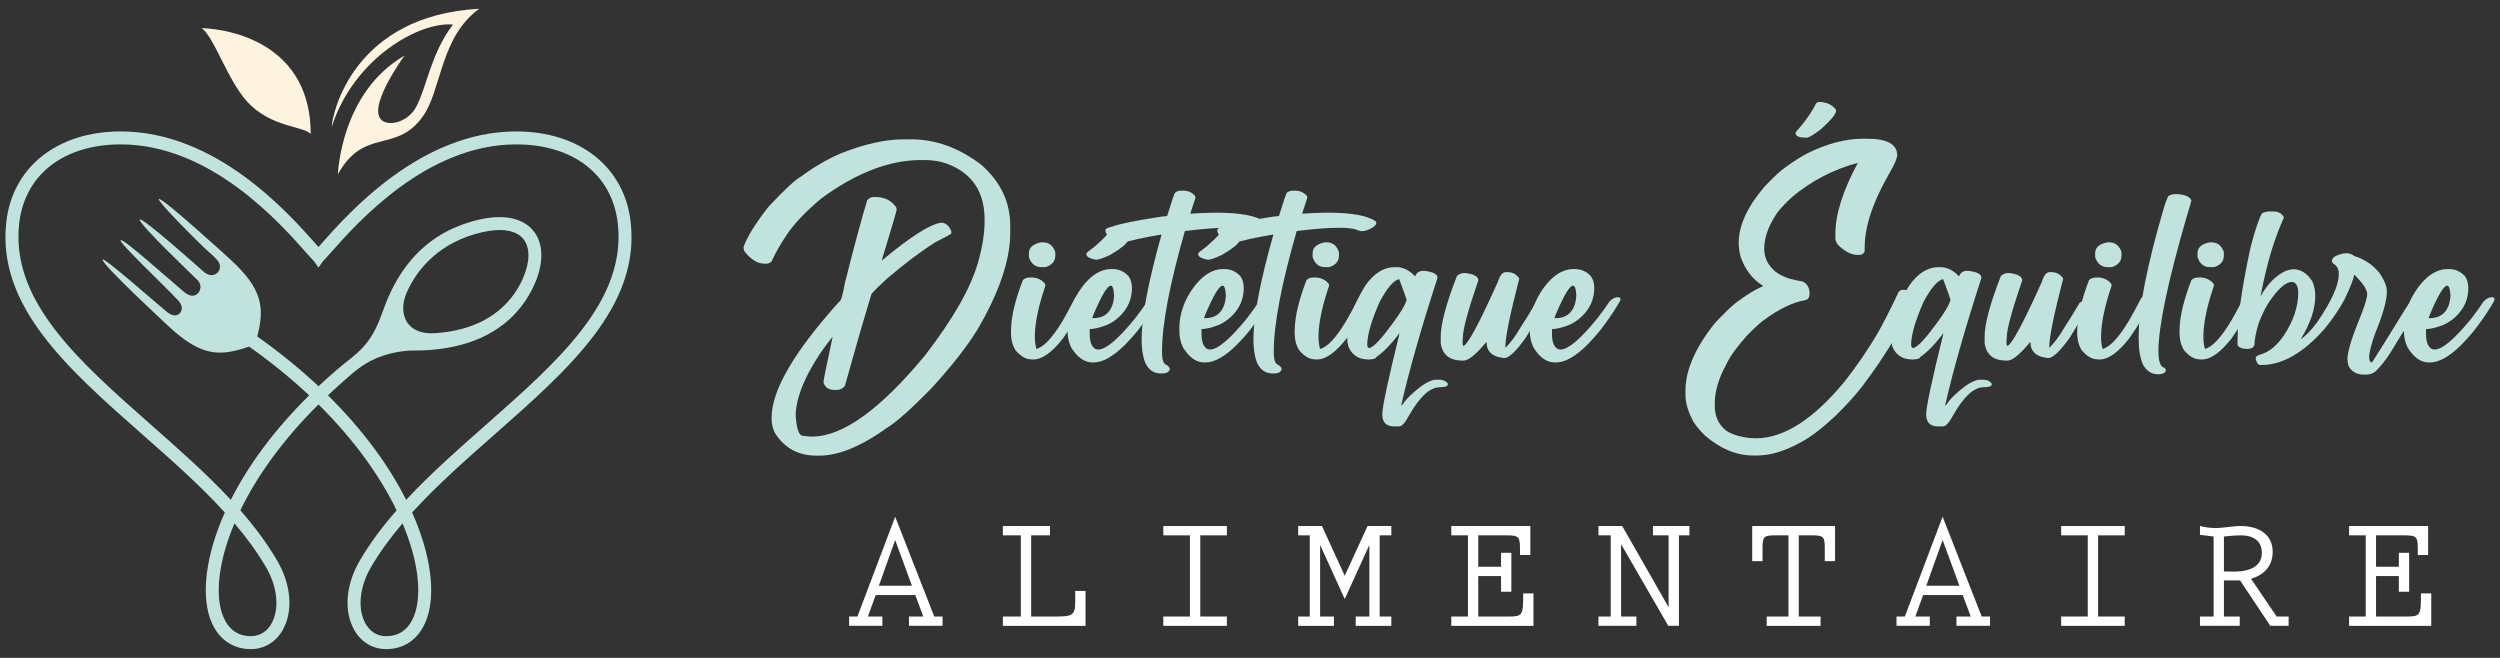 <?xml version="1.0" encoding="utf-8"?>
<!-- Generator: Adobe Illustrator 16.0.0, SVG Export Plug-In . SVG Version: 6.00 Build 0)  -->
<!DOCTYPE svg PUBLIC "-//W3C//DTD SVG 1.1//EN" "http://www.w3.org/Graphics/SVG/1.1/DTD/svg11.dtd">
<svg version="1.1" id="Calque_1" xmlns="http://www.w3.org/2000/svg" xmlns:xlink="http://www.w3.org/1999/xlink" x="0px" y="0px"
	 width="285px" height="75px" viewBox="0 0 285 75" enable-background="new 0 0 285 75" xml:space="preserve">
<rect x="0" y="0" width="285" height="75" fill="#333333" stroke="none"/>
<g>
	<g>
		<path fill="#C1E3DE" d="M71.897,25.319c-0.702-6.279-5.826-10.336-13.052-10.336c-10.88,0-19.109,9.298-22.208,12.799
			c-0.124,0.141-0.224,0.254-0.33,0.371c-0.105-0.117-0.205-0.23-0.331-0.369c-3.098-3.501-11.327-12.801-22.206-12.801
			c-7.227,0-12.35,4.057-13.053,10.336c-1.074,9.593,6.993,16.7,15.535,24.228c3.245,2.86,6.555,5.774,9.377,8.874
			c-2.18,4.893-2.619,9.128-1.756,11.861C24.62,72.645,26.336,74,28.586,74c0.003,0,0.006,0,0.008,0
			c1.513-0.002,2.831-0.783,3.615-2.144c1.225-2.127,1.005-5.144-0.573-7.878c-1.169-2.025-2.616-3.949-4.239-5.798
			c1.826-3.769,4.74-7.94,8.914-12.074c4.172,4.134,7.079,8.303,8.904,12.074c-1.62,1.849-3.068,3.772-4.238,5.798
			c-1.578,2.734-1.797,5.751-0.572,7.878c0.784,1.36,2.102,2.142,3.615,2.144c0.002,0,0.005,0,0.008,0
			c2.25,0,3.968-1.355,4.714-3.718c0.862-2.732,0.423-6.969-1.759-11.861c2.824-3.1,6.134-6.017,9.379-8.874
			C64.904,42.02,72.972,34.912,71.897,25.319z M30.357,64.717c1.296,2.245,1.521,4.757,0.573,6.4
			c-0.369,0.641-1.074,1.402-2.337,1.405c-0.002,0-0.004,0-0.006,0c-2.03,0-2.917-1.459-3.304-2.687
			c-0.727-2.302-0.348-5.925,1.445-10.173C28.113,61.289,29.349,62.971,30.357,64.717z M47.333,69.836
			c-0.387,1.228-1.272,2.687-3.304,2.687c-0.001,0-0.003,0-0.006,0c-1.264,0-1.968-0.765-2.337-1.405
			c-0.948-1.644-0.723-4.155,0.572-6.4c1.009-1.746,2.246-3.428,3.631-5.054C47.681,63.911,48.06,67.534,47.333,69.836z
			 M55.386,48.438c-3.123,2.754-6.306,5.558-9.085,8.545c-1.897-3.768-4.808-7.857-8.911-11.913
			c0.422-0.395,0.838-0.792,1.285-1.188c1.102-0.976,2.199-2.03,3.6-2.753c1.897-0.975,3.963-1.174,4.751-1.167
			c9.96,0.059,13.009-5.426,14.001-7.776c1-2.374,0.907-4.53-0.256-5.917c-1.194-1.425-3.364-1.865-6.105-1.242
			c-7.109,1.613-9.777,6.946-10.996,10.376c-0.455,1.28-1.051,2.854-2.304,4.207c-0.86,0.928-1.836,1.583-2.752,2.361
			c-0.806,0.685-1.569,1.37-2.305,2.059c-2.046-1.921-4.372-3.823-6.984-5.672c0.881-3.357,0.533-5.443-2.987-8.709
			c-0.12-0.111-7.948-7.271-8.236-6.96c-0.204,0.22,4.044,4.484,5.275,5.646c0.483,0.456,0.957,0.824,1.353,1.273
			c0.577,0.653,0.316,1.202,0.083,1.453c-0.19,0.204-0.445,0.313-0.718,0.305c-0.315-0.007-0.645-0.168-0.98-0.479
			c0,0-6.892-6.173-7.18-5.86c-0.307,0.33,6.515,6.832,6.515,6.832c0.622,0.575,0.42,1.247,0.133,1.556
			c-0.185,0.2-0.431,0.306-0.693,0.299c-0.305-0.009-0.611-0.186-0.955-0.473c-1.778-1.489-6.93-6.132-7.186-5.857
			c-0.238,0.258,4.971,5.147,6.574,6.879c0.812,0.876,0.249,1.732-0.455,1.69c-0.292-0.019-0.608-0.197-0.941-0.479
			c-2.037-1.713-7.024-6.099-7.218-5.89c-0.335,0.363,7.427,7.532,7.578,7.672c3.587,3.323,5.711,3.452,9.103,2.25
			c2.565,1.81,4.844,3.68,6.852,5.567c-4.104,4.052-7.032,8.142-8.929,11.909c-2.777-2.987-5.961-5.791-9.085-8.545
			C8.985,41.172,1.198,34.313,2.186,25.484c0.624-5.567,5.063-9.023,11.585-9.023c10.214,0,18.123,8.937,21.1,12.302
			c0.397,0.447,0.704,0.793,0.913,1.002l0.524,0.736l0.525-0.737c0.208-0.209,0.516-0.554,0.912-1.001
			c2.978-3.365,10.886-12.302,21.101-12.302c6.522,0,10.961,3.458,11.585,9.023C71.418,34.313,63.63,41.172,55.386,48.438z
			 M46.341,33.405c1.229-2.857,3.908-5.861,8.654-6.938c2.175-0.495,3.826-0.227,4.645,0.75c0.793,0.947,0.804,2.55,0.026,4.393
			c-0.955,2.266-3.457,5.935-10.083,6.374C46.224,38.207,45.374,35.654,46.341,33.405z"/>
		<g>
			<g>
				<path fill="#FEF3DE" d="M37.813,14.47C40.366,6.558,47.889,2.428,51.642,2.802c-2.511,3.258-2.974,7.081-4.189,9.369
					c-0.852,1.604-2.767,2.192-3.729,1.672c-2.189-1.184,2.177-7.198,2.394-7.505c-7.297,4.206-7.594,13.521-7.594,13.521
					c3.02-5.414,6.625-2.277,9.701-6.617C50.344,10.253,50.181,4.204,54.635,1C40.304,1.769,37.882,12.884,37.813,14.47z"/>
				<path fill="#FEF3DE" d="M22.962,3.207c1.331,0.748,2.975,5.928,5.211,8.379c2.668,2.937,6.421,2.778,7.248,3.685
					C35.421,5.206,26.597,3.306,22.962,3.207z"/>
			</g>
		</g>
	</g>
	<g>
		<g>
			<g>
				<path fill="#C1E3DE" d="M103.003,15.883h0.864c2.803,0,5.478,0.974,8.025,2.924c2.186,1.94,3.276,4.248,3.276,6.931v0.781
					c0,3.123-1.253,6.819-3.759,11.085c-1.195,1.939-2.94,4.162-5.231,6.666c-2.285,2.327-3.941,3.807-4.969,4.444
					c-2.993,2.151-5.593,3.229-7.794,3.229h-0.35c-2.05,0-3.623-0.854-4.718-2.571c-0.258-0.494-0.383-1.035-0.383-1.622v-0.157
					c0-3.092,2.568-7.498,7.71-13.211c0.179,0,0.394-0.719,0.65-2.144c1.049-4.169,1.897-7.308,2.542-9.426
					c0.23-0.231,0.462-0.35,0.698-0.35h0.247c1.032,0,1.818,0.395,2.363,1.18l0.048,0.266c0,0.1-0.572,2.035-1.71,5.803
					c3.267-2.715,5.52-4.157,6.763-4.322c0.531,0,0.923,0.335,1.18,0.998v0.216c-0.031,0.091-0.644,0.425-1.829,1.013
					c-1.683,1.064-3.534,2.459-5.552,4.187c-1.164,1.074-1.745,1.668-1.745,1.779c-0.986,3.247-1.986,6.707-3.004,10.387
					c-0.235,0.323-0.55,0.486-0.949,0.486h-0.235c-0.651,0-1.076-0.283-1.263-0.839v-0.077c0-0.189,0.351-1.908,1.047-5.154
					c-1.006,1.206-1.922,2.578-2.741,4.102c-0.987,1.908-1.479,3.553-1.479,4.925c0.11,1.51,0.388,2.269,0.828,2.269
					c0.467,0.063,0.818,0.09,1.048,0.09c3.481,0,7.78-3.097,12.9-9.292c3.176-4.129,5.184-7.646,6.012-10.551
					c0.498-1.75,0.75-3.317,0.75-4.702v-0.182c0-3.052-1.306-5.129-3.922-6.234c-0.865-0.377-1.851-0.565-2.962-0.565h-0.345
					c-3.611,0-7.396,1.451-11.354,4.354c-1.771,1.476-3.087,2.853-3.953,4.139c-0.712,1.052-1.293,2.07-1.745,3.06
					c-0.178,0.173-0.373,0.264-0.582,0.264h-0.215c-0.776,0-1.53-0.451-2.264-1.364c-0.089-0.142-0.131-0.289-0.131-0.431v-0.136
					c0.455-1.204,1.399-2.729,2.841-4.564c1.808-1.931,3.04-3.077,3.706-3.445c1.573-1.152,3.114-2.044,4.622-2.672
					C98.611,16.403,100.964,15.883,103.003,15.883z"/>
				<path fill="#C1E3DE" d="M117.48,31.633h0.199c0.577,0.029,1.054,0.252,1.426,0.683c0.046,0.089,0.068,0.162,0.068,0.22v0.048
					c-0.755,2.194-1.153,4.04-1.195,5.533c-0.021,0.589,0.032,1.144,0.167,1.664c0.829-0.21,1.814-1.259,2.957-3.142
					c0.365-0.624,0.849-1.51,1.446-2.657c0.21-0.236,0.435-0.345,0.682-0.335h0.063c0.289,0.058,0.436,0.195,0.436,0.414v0.136
					c-0.635,1.405-1.473,2.856-2.526,4.351c-1.285,1.654-2.438,2.463-3.459,2.43l-0.23-0.016c-0.587-0.012-1.169-0.356-1.745-1.032
					c-0.368-0.576-0.536-1.31-0.514-2.194l0.015-0.398c0.046-1.395,0.487-3.196,1.331-5.396
					C116.788,31.723,117.081,31.622,117.48,31.633z M118.927,27.629c0.65,0,1.111,0.366,1.378,1.1v0.398
					c0,0.651-0.372,1.096-1.116,1.326h-0.483c-0.686,0-1.158-0.38-1.409-1.142V28.86c0-0.628,0.456-1.042,1.362-1.231H118.927z"/>
				<path fill="#C1E3DE" d="M126.653,30.674h0.199c0.687,0,1.284,0.262,1.793,0.799c0.267,0.349,0.399,0.812,0.399,1.376
					c0,1.241-0.473,2.325-1.427,3.241c-0.445,0.407-0.902,0.722-1.379,0.932c-0.388,0.161-0.807,0.299-1.247,0.397
					c-0.278,0.054-0.534,0.09-0.765,0.101v0.514c0,0.924,0.215,1.504,0.649,1.747c0.132,0.045,0.242,0.065,0.331,0.065
					c0.864,0,2.249-1.167,4.157-3.505c0.597-0.765,1.068-1.42,1.41-1.96c0.325-0.336,0.633-0.498,0.932-0.498h0.063
					c0.178,0.021,0.267,0.083,0.267,0.197v0.031c0,0.111-0.121,0.357-0.367,0.731c-0.508,0.854-1.169,1.807-1.975,2.859
					c-0.321,0.408-0.804,0.944-1.447,1.612c-1.363,1.34-2.548,2.006-3.555,2.006h-0.151c-0.906,0-1.714-0.563-2.426-1.709
					c-0.277-0.576-0.414-1.207-0.414-1.891v-0.302c0-1.618,0.544-3.176,1.63-4.669C124.368,31.365,125.479,30.674,126.653,30.674z
					 M127.303,26.252l0.162,0.052c0.478,0.189,0.839,0.508,1.081,0.962l0.02,0.133l-0.02,0.084c-0.142,0.351-0.796,0.876-1.96,1.563
					c-0.94,0.438-1.511,0.622-1.71,0.544c-0.157-0.021-0.293-0.052-0.419-0.099l-0.198-0.08c-0.253-0.088-0.394-0.235-0.415-0.435
					v-0.065c0.01-0.089,0.304-0.34,0.88-0.747c0.755-0.645,1.332-1.211,1.729-1.697c0.168-0.252,0.32-0.349,0.468-0.28
					C127.009,26.16,127.135,26.187,127.303,26.252z M124.51,36.27h0.084h0.046c1.101,0,1.825-0.499,2.181-1.508
					c0.121-0.402,0.179-0.78,0.179-1.147c-0.043-0.695-0.164-1.046-0.362-1.046h-0.016c-0.377,0-1.037,1.104-1.981,3.323
					L124.51,36.27z"/>
				<path fill="#C1E3DE" d="M134.693,21.732h0.184c0.555,0,1.011,0.2,1.363,0.597l0.052,0.2c0,0.02-0.2,0.629-0.599,1.83h0.017
					c0.697-0.06,1.655-0.097,2.873-0.116c2.76,0,4.606,0.336,5.534,1.012c0.021,0.042,0.037,0.084,0.037,0.115v0.067
					c0,0.188-0.211,0.394-0.618,0.615c-0.378,0.199-0.731,0.298-1.064,0.298h-0.085c-0.043,0-0.273-0.078-0.697-0.232
					c-0.477-0.097-0.974-0.149-1.493-0.149h-0.399c-1.184,0-2.756,0.125-4.72,0.366c-1.736,6.057-2.607,10.628-2.607,13.71v0.132
					c0,0.686,0.11,1.125,0.331,1.324c0.366,0.179,0.55,0.372,0.55,0.584c-0.068,0.325-0.351,0.487-0.849,0.487h-0.183
					c-0.855,0-1.462-0.459-1.83-1.38c-0.232-0.702-0.347-1.522-0.347-2.477c0-2.605,0.76-6.601,2.276-11.981h-0.018
					c-1.997,0.334-3.611,0.691-4.853,1.077c-0.409,0-0.886-0.391-1.431-1.18c-0.063-0.15-0.1-0.281-0.1-0.38v-0.033
					c0-0.136,0.256-0.261,0.766-0.381c0.896-0.333,2.825-0.721,5.785-1.165c0.342,0,0.514-0.043,0.514-0.131
					c0.529-1.719,0.823-2.579,0.881-2.579C134.142,21.811,134.384,21.732,134.693,21.732z"/>
				<path fill="#C1E3DE" d="M139.4,30.674h0.199c0.687,0,1.283,0.262,1.792,0.799c0.266,0.349,0.397,0.812,0.397,1.376
					c0,1.241-0.477,2.325-1.425,3.241c-0.445,0.407-0.905,0.722-1.383,0.932c-0.388,0.161-0.802,0.299-1.243,0.397
					c-0.279,0.054-0.534,0.09-0.765,0.101v0.514c0,0.924,0.214,1.504,0.646,1.747c0.135,0.045,0.246,0.065,0.334,0.065
					c0.864,0,2.248-1.167,4.157-3.505c0.595-0.765,1.068-1.42,1.408-1.96c0.32-0.336,0.636-0.498,0.934-0.498h0.063
					c0.179,0.021,0.268,0.083,0.268,0.197v0.031c0,0.111-0.12,0.357-0.366,0.731c-0.508,0.854-1.168,1.807-1.977,2.859
					c-0.32,0.408-0.803,0.944-1.446,1.612c-1.364,1.34-2.547,2.006-3.554,2.006h-0.151c-0.908,0-1.719-0.563-2.426-1.709
					c-0.278-0.576-0.415-1.207-0.415-1.891v-0.302c0-1.618,0.54-3.176,1.628-4.669C137.115,31.365,138.226,30.674,139.4,30.674z
					 M140.045,26.252l0.167,0.052c0.477,0.189,0.838,0.508,1.081,0.962l0.015,0.133l-0.015,0.084
					c-0.143,0.351-0.798,0.876-1.961,1.563c-0.944,0.438-1.51,0.622-1.713,0.544c-0.154-0.021-0.294-0.052-0.415-0.099l-0.2-0.08
					c-0.251-0.088-0.393-0.235-0.414-0.435v-0.065c0.01-0.089,0.304-0.34,0.88-0.747c0.755-0.645,1.332-1.211,1.731-1.697
					c0.163-0.252,0.317-0.349,0.461-0.28C139.751,26.16,139.882,26.187,140.045,26.252z M137.255,36.27h0.084h0.048
					c1.096,0,1.823-0.499,2.174-1.508c0.127-0.402,0.185-0.78,0.185-1.147c-0.043-0.695-0.164-1.046-0.362-1.046h-0.02
					c-0.373,0-1.034,1.104-1.977,3.323L137.255,36.27z"/>
				<path fill="#C1E3DE" d="M147.443,21.732h0.183c0.55,0,1.007,0.2,1.363,0.597l0.051,0.2c0,0.02-0.201,0.629-0.598,1.83h0.014
					c0.694-0.06,1.651-0.097,2.879-0.116c2.756,0,4.596,0.336,5.529,1.012c0.021,0.042,0.032,0.084,0.032,0.115v0.067
					c0,0.188-0.205,0.394-0.613,0.615c-0.378,0.199-0.733,0.298-1.059,0.298h-0.089c-0.042,0-0.275-0.078-0.693-0.232
					c-0.481-0.097-0.975-0.149-1.498-0.149h-0.396c-1.188,0-2.761,0.125-4.723,0.366c-1.742,6.057-2.613,10.628-2.613,13.71v0.132
					c0,0.686,0.115,1.125,0.335,1.324c0.368,0.179,0.552,0.372,0.552,0.584c-0.068,0.325-0.351,0.487-0.85,0.487h-0.184
					c-0.854,0-1.463-0.459-1.828-1.38c-0.231-0.702-0.347-1.522-0.347-2.477c0-2.605,0.755-6.601,2.276-11.981h-0.018
					c-1.997,0.334-3.611,0.691-4.853,1.077c-0.409,0-0.888-0.391-1.431-1.18c-0.064-0.15-0.1-0.281-0.1-0.38v-0.033
					c0-0.136,0.256-0.261,0.765-0.381c0.896-0.333,2.825-0.721,5.78-1.165c0.347,0,0.519-0.043,0.519-0.131
					c0.53-1.719,0.825-2.579,0.88-2.579C146.89,21.811,147.132,21.732,147.443,21.732z"/>
				<path fill="#C1E3DE" d="M149.82,31.633h0.199c0.576,0.029,1.048,0.252,1.427,0.683c0.041,0.089,0.071,0.162,0.071,0.22v0.048
					c-0.755,2.194-1.154,4.04-1.204,5.533c-0.021,0.589,0.04,1.144,0.167,1.664c0.837-0.21,1.823-1.259,2.956-3.142
					c0.369-0.624,0.854-1.51,1.453-2.657c0.209-0.236,0.435-0.345,0.676-0.335h0.072c0.283,0.058,0.43,0.195,0.43,0.414v0.136
					c-0.629,1.405-1.477,2.856-2.525,4.351c-1.289,1.654-2.441,2.463-3.46,2.43l-0.229-0.016c-0.588-0.012-1.171-0.356-1.747-1.032
					c-0.367-0.576-0.536-1.31-0.516-2.194l0.021-0.398c0.043-1.395,0.485-3.196,1.326-5.396
					C149.123,31.723,149.42,31.622,149.82,31.633z M151.261,27.629c0.66,0,1.119,0.366,1.379,1.1v0.398
					c0,0.651-0.371,1.096-1.104,1.326h-0.489c-0.683,0-1.157-0.38-1.409-1.142V28.86c0-0.628,0.451-1.042,1.363-1.231H151.261z"/>
				<path fill="#C1E3DE" d="M159.024,30.453h0.15c0.776,0,1.483,0.348,2.13,1.033h0.032c0.156-0.408,0.455-0.612,0.915-0.612h0.144
					c0.985,0.12,1.483,0.387,1.483,0.796c-1.888,5.818-3.268,10.666-4.138,14.544h0.08c0.48-0.732,1.241-1.481,2.28-2.247
					c0.661-0.451,1.189-0.678,1.577-0.678h0.431c0.409,0,0.729,0.145,0.948,0.447v0.078c0,0.22-0.32,0.334-0.948,0.334
					c-1.093,0-2.247,1.061-3.458,3.187c-0.453,0.851-0.836,1.271-1.141,1.271h-0.598c-0.889,0-1.332-0.469-1.332-1.379
					c0-0.819,0.658-3.905,1.978-9.263c-0.964,1.279-1.856,2.19-2.662,2.742c0,0.135-0.225,0.221-0.678,0.271h-0.236
					c-1.074,0-1.822-0.475-2.242-1.414c-0.104-0.335-0.15-0.605-0.15-0.831v-0.349c0-1.628,0.674-3.553,2.017-5.766
					C156.592,31.178,157.724,30.453,159.024,30.453z M155.868,39.296c0,0.257,0.085,0.383,0.263,0.383
					c0.502-0.157,1.349-1.055,2.542-2.695c0.986-1.313,1.548-2.252,1.683-2.802c0-0.07-0.288-0.855-0.845-2.365
					c-0.628,0.127-1.363,0.988-2.232,2.596C156.335,36.562,155.868,38.188,155.868,39.296z"/>
				<path fill="#C1E3DE" d="M171.654,31.021h0.185c0.586,0,1.038,0.244,1.362,0.733c-1.067,4.089-1.593,6.699-1.593,7.84v0.055
					c0.566-0.525,1.149-1.307,1.747-2.345c0.46-0.686,1.031-1.612,1.702-2.776c0.127-0.101,0.24-0.146,0.338-0.146h0.198
					c0.041,0,0.144,0.099,0.303,0.298v0.2c-0.159,0.598-0.834,1.832-2.019,3.703c-1.07,1.486-1.86,2.231-2.373,2.231h-0.049
					c-1.33-0.128-1.991-0.74-1.991-1.847c-1.186,1.426-2.054,2.138-2.598,2.138h-0.185c-1.322,0-2.118-0.57-2.393-1.711
					c-0.028-0.116-0.045-0.266-0.045-0.427v-0.584c0-1.441,0.612-3.745,1.84-6.91c0.24-0.238,0.544-0.354,0.933-0.354
					c1.008,0.123,1.514,0.399,1.514,0.835c-1.176,3.433-1.761,5.592-1.761,6.479c-0.021,0.155-0.031,0.366-0.031,0.633v0.098
					c0,0.089,0.028,0.186,0.078,0.284c0.514-0.156,1.826-2.604,3.953-7.346C171.001,31.381,171.29,31.021,171.654,31.021z"/>
				<path fill="#C1E3DE" d="M179.347,30.674h0.199c0.691,0,1.289,0.262,1.802,0.799c0.265,0.349,0.398,0.812,0.398,1.376
					c0,1.241-0.481,2.325-1.436,3.241c-0.438,0.407-0.898,0.722-1.378,0.932c-0.387,0.161-0.801,0.299-1.243,0.397
					c-0.282,0.054-0.534,0.09-0.765,0.101v0.514c0,0.924,0.215,1.504,0.644,1.747c0.138,0.045,0.253,0.065,0.337,0.065
					c0.858,0,2.253-1.167,4.151-3.505c0.598-0.765,1.073-1.42,1.418-1.96c0.316-0.336,0.629-0.498,0.926-0.498h0.07
					c0.18,0.021,0.266,0.083,0.266,0.197v0.031c0,0.111-0.127,0.357-0.368,0.731c-0.506,0.854-1.169,1.807-1.977,2.859
					c-0.327,0.408-0.801,0.944-1.443,1.612c-1.361,1.34-2.546,2.006-3.563,2.006h-0.142c-0.914,0-1.721-0.563-2.433-1.709
					c-0.271-0.576-0.413-1.207-0.413-1.891v-0.302c0-1.618,0.544-3.176,1.626-4.669C177.07,31.365,178.171,30.674,179.347,30.674z
					 M177.201,36.27h0.09h0.048c1.1,0,1.816-0.499,2.173-1.508c0.126-0.402,0.186-0.78,0.186-1.147
					c-0.042-0.695-0.167-1.046-0.366-1.046h-0.015c-0.381,0-1.036,1.104-1.978,3.323L177.201,36.27z"/>
				<path fill="#C1E3DE" d="M212.403,15.814h0.447c2.282,0,3.428,0.628,3.428,1.874c0,0.38-0.33,1.124-0.98,2.23
					c-1.816,3.17-2.725,5.934-2.725,8.292v0.335c0,0.22-0.138,0.383-0.399,0.483c-0.081,0.021-0.202,0.031-0.382,0.031h-0.048
					c-0.692,0-1.432-0.382-2.217-1.148c-0.2-0.287-0.296-0.529-0.296-0.729v-0.499c0-2.236,0.852-4.94,2.561-8.112h-0.033
					c-2.788,0.756-5.273,2.055-7.483,3.905c-0.912,0.855-1.515,1.515-1.809,1.982c-0.902,1.383-1.346,2.679-1.346,3.891
					c0,1.049,0.438,1.938,1.328,2.655c0.408,0.299,0.929,0.555,1.546,0.767c0.421,0.108,0.94,0.22,1.548,0.33
					c0.492,0.266,0.749,0.718,0.749,1.346c0,0.436-0.163,0.689-0.484,0.765c-1.447,0.257-3.047,1.026-4.798,2.328
					c-0.482,0.366-1.107,0.948-1.883,1.743c-1.145,1.287-1.924,2.376-2.342,3.276c-0.87,1.604-1.301,3.068-1.301,4.398v0.304
					c0,1.173,0.41,2.1,1.234,2.773c0.253,0.22,0.717,0.435,1.397,0.643c0.67,0.179,1.279,0.276,1.823,0.276h0.089
					c0.053,0,0.095,0.003,0.126,0.013c3.209,0,6.593-2.172,10.17-6.519c1.353-1.721,2.6-3.549,3.731-5.463
					c0.703-1.24,1.504-2.818,2.406-4.737c0.137-0.143,0.319-0.215,0.55-0.215c0.461,0,0.87,0.23,1.227,0.697l0.016,0.166v0.063
					c0,0.248-0.753,1.78-2.255,4.588c-1.037,1.772-2.283,3.633-3.762,5.574c-0.818,1.035-1.805,2.125-2.957,3.256
					c-1.509,1.407-2.805,2.407-3.903,3.004c-1.868,1.029-3.54,1.546-5.037,1.546h-0.495c-1.875,0-3.695-0.755-5.467-2.265
					c-0.849-0.841-1.352-1.506-1.529-2.006c-0.472-0.923-0.703-1.818-0.703-2.71v-0.433c0-2.313,1.117-4.865,3.339-7.66
					c1.037-1.104,1.839-1.887,2.417-2.342c1.131-0.845,2.093-1.442,2.868-1.793c0.114-0.058,0.183-0.083,0.214-0.083v-0.053
					c-1.176-0.719-2.017-1.809-2.542-3.271c-0.147-0.588-0.23-1.121-0.23-1.599c0-1.99,0.979-4.138,2.941-6.432
					c1.046-1.105,1.847-1.851,2.416-2.229c0.941-0.685,1.769-1.21,2.485-1.576C208.285,16.369,210.4,15.814,212.403,15.814z
					 M207.733,11.642l0.184,0.038c0.547,0.089,0.992,0.345,1.35,0.781l0.047,0.131v0.084c-0.077,0.406-0.653,1.093-1.731,2.059
					c-0.882,0.677-1.442,0.995-1.674,0.965c-0.168,0-0.323-0.011-0.469-0.03l-0.216-0.038c-0.294-0.042-0.473-0.174-0.527-0.382
					l-0.022-0.063c0-0.088,0.262-0.413,0.766-0.964c0.658-0.845,1.138-1.564,1.449-2.16c0.117-0.304,0.265-0.44,0.432-0.42
					C207.404,11.611,207.546,11.611,207.733,11.642z"/>
				<path fill="#C1E3DE" d="M221.029,30.453h0.148c0.776,0,1.49,0.348,2.126,1.033h0.036c0.155-0.408,0.465-0.612,0.915-0.612h0.154
					c0.984,0.12,1.473,0.387,1.473,0.796c-1.878,5.818-3.256,10.666-4.138,14.544h0.079c0.482-0.732,1.243-1.481,2.28-2.247
					c0.671-0.451,1.19-0.678,1.579-0.678h0.43c0.42,0,0.729,0.145,0.948,0.447v0.078c0,0.22-0.31,0.334-0.948,0.334
					c-1.09,0-2.245,1.061-3.45,3.187c-0.46,0.851-0.843,1.271-1.146,1.271h-0.598c-0.893,0-1.335-0.469-1.335-1.379
					c0-0.819,0.657-3.905,1.979-9.263c-0.967,1.279-1.847,2.19-2.663,2.742c0,0.135-0.224,0.221-0.677,0.271h-0.231
					c-1.078,0-1.827-0.475-2.247-1.414c-0.097-0.335-0.15-0.605-0.15-0.831v-0.349c0-1.628,0.674-3.553,2.015-5.766
					C218.594,31.178,219.737,30.453,221.029,30.453z M217.87,39.296c0,0.257,0.095,0.383,0.272,0.383
					c0.493-0.157,1.339-1.055,2.543-2.695c0.984-1.313,1.539-2.252,1.674-2.802c0-0.07-0.279-0.855-0.844-2.365
					c-0.619,0.127-1.364,0.988-2.232,2.596C218.347,36.562,217.87,38.188,217.87,39.296z"/>
				<path fill="#C1E3DE" d="M233.658,31.021h0.185c0.587,0,1.039,0.244,1.363,0.733c-1.062,4.089-1.594,6.699-1.594,7.84v0.055
					c0.566-0.525,1.147-1.307,1.746-2.345c0.46-0.686,1.03-1.612,1.714-2.776c0.115-0.101,0.23-0.146,0.324-0.146h0.2
					c0.052,0,0.146,0.099,0.303,0.298v0.2c-0.157,0.598-0.822,1.832-2.007,3.703c-1.08,1.486-1.87,2.231-2.387,2.231h-0.047
					c-1.329-0.128-1.991-0.74-1.991-1.847c-1.185,1.426-2.055,2.138-2.588,2.138h-0.185c-1.332,0-2.129-0.57-2.399-1.711
					c-0.03-0.116-0.048-0.266-0.048-0.427v-0.584c0-1.441,0.614-3.745,1.849-6.91c0.232-0.238,0.536-0.354,0.925-0.354
					c1.016,0.123,1.513,0.399,1.513,0.835c-1.173,3.433-1.76,5.592-1.76,6.479c-0.021,0.155-0.031,0.366-0.031,0.633v0.098
					c0,0.089,0.025,0.186,0.077,0.284c0.514-0.156,1.835-2.604,3.964-7.346C233.003,31.381,233.292,31.021,233.658,31.021z"/>
				<path fill="#C1E3DE" d="M239.03,31.633h0.199c0.576,0.029,1.051,0.252,1.426,0.683c0.045,0.089,0.066,0.162,0.066,0.22v0.048
					c-0.747,2.194-1.146,4.04-1.195,5.533c-0.024,0.589,0.029,1.144,0.165,1.664c0.83-0.21,1.815-1.259,2.959-3.142
					c0.366-0.624,0.853-1.51,1.451-2.657c0.208-0.236,0.434-0.345,0.677-0.335h0.071c0.283,0.058,0.43,0.195,0.43,0.414v0.136
					c-0.629,1.405-1.477,2.856-2.526,4.351c-1.289,1.654-2.439,2.463-3.458,2.43l-0.232-0.016c-0.587-0.012-1.168-0.356-1.746-1.032
					c-0.366-0.576-0.539-1.31-0.518-2.194l0.018-0.398c0.05-1.395,0.491-3.196,1.329-5.396
					C238.333,31.723,238.633,31.622,239.03,31.633z M240.471,27.629c0.664,0,1.121,0.366,1.38,1.1v0.398
					c0,0.651-0.37,1.096-1.104,1.326h-0.489c-0.682,0-1.157-0.38-1.41-1.142V28.86c0-0.628,0.452-1.042,1.365-1.231H240.471z"/>
				<path fill="#C1E3DE" d="M247.975,22.133h0.229c0.851,0.04,1.391,0.272,1.608,0.679v0.066c0,0.056-0.172,0.646-0.517,1.779
					c-2.16,7.444-3.235,12.575-3.235,15.388c0,0.998,0.174,1.604,0.51,1.825c0.157,0,0.272,0.111,0.335,0.32
					c0,0.262-0.242,0.424-0.733,0.476h-0.157c-0.725,0-1.292-0.354-1.699-1.074c-0.336-0.757-0.503-1.692-0.503-2.811v-0.532
					c0-3.176,0.953-8.021,2.861-14.525c0.296-0.938,0.49-1.41,0.583-1.41C247.475,22.193,247.712,22.133,247.975,22.133z"/>
				<path fill="#C1E3DE" d="M250.7,31.633h0.198c0.577,0.029,1.05,0.252,1.425,0.683c0.044,0.089,0.065,0.162,0.065,0.22v0.048
					c-0.756,2.194-1.154,4.04-1.195,5.533c-0.023,0.589,0.03,1.144,0.167,1.664c0.827-0.21,1.813-1.259,2.955-3.142
					c0.37-0.624,0.854-1.51,1.453-2.657c0.209-0.236,0.436-0.345,0.677-0.335h0.063c0.293,0.058,0.438,0.195,0.438,0.414v0.136
					c-0.637,1.405-1.477,2.856-2.525,4.351c-1.289,1.654-2.44,2.463-3.459,2.43l-0.231-0.016c-0.587-0.012-1.17-0.356-1.746-1.032
					c-0.367-0.576-0.54-1.31-0.518-2.194l0.016-0.398c0.042-1.395,0.492-3.196,1.33-5.396C250,31.723,250.301,31.622,250.7,31.633z
					 M252.14,27.629c0.652,0,1.119,0.366,1.38,1.1v0.398c0,0.651-0.371,1.096-1.115,1.326h-0.479c-0.691,0-1.159-0.38-1.409-1.142
					V28.86c0-0.628,0.45-1.042,1.361-1.231H252.14z"/>
				<path fill="#C1E3DE" d="M258.771,24.106h0.414c0.524,0,0.908,0.205,1.148,0.618c0,0.053,0.005,0.099,0.015,0.132
					c-0.46,0.985-0.943,2.253-1.425,3.807c-0.473,1.594-0.874,3.28-1.211,5.052v0.03h0.015c0.798-1.414,1.757-2.374,2.87-2.871
					c0.26-0.089,0.527-0.151,0.822-0.185c0.868,0,1.603,0.467,2.192,1.396c0.217,0.506,0.332,1.063,0.332,1.66
					c0,1.465-0.549,3.098-1.65,4.901h0.015c0.536-0.331,1.153-0.98,1.867-1.939c1.626-2.396,2.438-4.188,2.438-5.388v-0.2
					c0-0.467-0.222-0.831-0.662-1.111c-0.063-0.077-0.104-0.146-0.104-0.197v-0.085c0-0.365,0.444-0.644,1.314-0.832l0.304-0.033
					c0.353,0,0.671,0.116,0.966,0.351c0.419,0.074,1.026,0.379,1.822,0.913c0.565,0.478,0.939,0.864,1.118,1.164
					c0.482,0.744,0.725,1.36,0.725,1.86V33.3c0,0.975-0.438,2.522-1.307,4.651c-0.473,1.319-0.704,2.235-0.704,2.739
					c0,0.421,0.11,0.63,0.32,0.63c0.506-0.76,1.799-2.83,3.876-6.211c0.501-0.829,0.968-1.296,1.377-1.395
					c0.189-0.048,0.318-0.068,0.414-0.068c0.333,0.032,0.491,0.141,0.491,0.313v0.022c0,0.176-0.22,0.503-0.66,0.98
					c-0.765,1.008-1.896,2.754-3.387,5.231c-0.522,0.821-1.079,1.519-1.667,2.114c-0.322,0.265-0.685,0.399-1.114,0.399h-0.215
					c-0.859,0-1.459-0.334-1.792-1.006c-0.075-0.292-0.12-0.551-0.12-0.78c0-0.837,0.523-2.521,1.562-5.045
					c0.46-1.153,0.685-1.94,0.685-2.361V33.5c0-0.467-0.446-1.158-1.347-2.082l-0.094-0.084h-0.042
					c-0.072,0.514-0.452,1.459-1.122,2.848c-0.566,1.057-1.318,2.17-2.263,3.321c-2.412,2.737-4.813,4.106-7.182,4.106h-0.152
					c-0.221,0-0.394-0.236-0.51-0.72c0-0.241,0.205-0.41,0.613-0.497c0.936-0.274,1.793-0.986,2.59-2.125
					c1.101-1.665,1.652-3.301,1.652-4.92c0-0.564-0.154-0.948-0.456-1.146c-0.106-0.034-0.211-0.051-0.295-0.051
					c-0.682,0-1.536,0.762-2.572,2.276c-0.407,0.607-0.785,1.396-1.165,2.359c-0.335,1.075-0.503,1.924-0.503,2.542
					c-0.114,0.266-0.271,0.4-0.502,0.4c0,0.034-0.084,0.052-0.263,0.052c-0.576,0-0.958-0.132-1.149-0.399l-0.013-0.153v-0.413
					c0-2.571,0.497-6.101,1.482-10.604c0.492-1.923,0.937-3.229,1.305-3.905C258.173,24.175,258.48,24.106,258.771,24.106z"/>
				<path fill="#C1E3DE" d="M278.998,30.674h0.201c0.682,0,1.279,0.262,1.794,0.799c0.26,0.349,0.396,0.812,0.396,1.376
					c0,1.241-0.472,2.325-1.424,3.241c-0.44,0.407-0.907,0.722-1.38,0.932c-0.389,0.161-0.801,0.299-1.253,0.397
					c-0.272,0.054-0.526,0.09-0.767,0.101v0.514c0,0.924,0.227,1.504,0.656,1.747c0.126,0.045,0.242,0.065,0.325,0.065
					c0.869,0,2.252-1.167,4.162-3.505c0.598-0.765,1.063-1.42,1.41-1.96c0.325-0.336,0.629-0.498,0.933-0.498h0.063
					c0.179,0.021,0.263,0.083,0.263,0.197v0.031c0,0.111-0.116,0.357-0.356,0.731c-0.514,0.854-1.169,1.807-1.987,2.859
					c-0.316,0.408-0.803,0.944-1.442,1.612c-1.36,1.34-2.547,2.006-3.553,2.006h-0.15c-0.915,0-1.721-0.563-2.424-1.709
					c-0.281-0.576-0.423-1.207-0.423-1.891v-0.302c0-1.618,0.544-3.176,1.634-4.669C276.715,31.365,277.825,30.674,278.998,30.674z
					 M276.855,36.27h0.079h0.056c1.093,0,1.82-0.499,2.177-1.508c0.117-0.402,0.186-0.78,0.186-1.147
					c-0.055-0.695-0.17-1.046-0.369-1.046h-0.015c-0.379,0-1.044,1.104-1.979,3.323L276.855,36.27z"/>
			</g>
		</g>
		<g>
			<path fill="#FFFFFF" d="M106.505,70.282h0.948v1.063h-3.831v-1.063h1.631l-0.909-2.445h-4.513l-0.891,2.445h1.65v1.063h-3.792
				v-1.063h0.948l4.305-11.377L106.505,70.282z M102.049,61.561l-1.858,5.213h3.772L102.049,61.561z"/>
			<path fill="#FFFFFF" d="M119.696,59.967v1.063h-2.144v9.253h2.995c2.087,0,2.03-0.358,2.03-2.39v-0.529h1.175v3.981h-9.424
				v-1.063h2.047v-9.253h-2.047v-1.063H119.696z"/>
			<path fill="#FFFFFF" d="M139.863,59.967v1.063h-3.033v9.253h3.033v1.063h-7.243v-1.063h3.033v-9.253h-3.033v-1.063H139.863z"/>
			<path fill="#FFFFFF" d="M150.703,59.967l2.597,5.668l2.6-5.668h2.711v1.063h-1.331v9.253h1.331v1.063h-4.061v-1.063h1.556v-8.078
				h-0.039l-2.767,6.088l-2.769-6.088h-0.038v8.078h1.575v1.063h-4.076v-1.063h1.325v-9.253h-1.325v-1.063H150.703z"/>
			<path fill="#FFFFFF" d="M168.52,61.029v3.582h2.6v-1.591h1.174v4.437h-1.174v-1.782h-2.6v4.607h3.545
				c1.44,0,1.575-0.17,1.575-2.277v-0.358h1.176v3.698h-9.367v-1.063h1.896v-9.253h-1.896v-1.063h9.008v3.3h-1.177v-0.492
				c0-1.575-0.058-1.745-1.555-1.745H168.52z"/>
			<path fill="#FFFFFF" d="M184.932,59.967l5.253,9.196h0.037v-8.134h-1.783v-1.063h4.155v1.063h-1.194v10.315h-1.215l-5.384-9.311
				v8.248h1.746v1.063h-4.326v-1.063h1.402v-9.253h-1.402v-1.063H184.932z"/>
			<path fill="#FFFFFF" d="M209.196,59.967v4.002h-1.173v-1.44c0-1.329-0.114-1.499-1.423-1.499h-1.539v9.253h2.485v1.063h-6.141
				v-1.063h2.481v-9.253h-1.536c-1.309,0-1.422,0.17-1.422,1.499v1.44h-1.175v-4.002H209.196z"/>
			<path fill="#FFFFFF" d="M225.914,70.282h0.95v1.063h-3.831v-1.063h1.63l-0.909-2.445h-4.515l-0.892,2.445h1.649v1.063h-3.792
				v-1.063h0.949l4.305-11.377L225.914,70.282z M221.459,61.561l-1.861,5.213h3.776L221.459,61.561z"/>
			<path fill="#FFFFFF" d="M242.216,59.967v1.063h-3.033v9.253h3.033v1.063h-7.244v-1.063h3.032v-9.253h-3.032v-1.063H242.216z"/>
			<path fill="#FFFFFF" d="M259.539,70.282h1.365v1.063h-2.087l-3.45-5.177h-1.839v4.114h1.802v1.063h-4.534v-1.063h1.557v-9.12
				l-1.557-0.192v-1.003c0.588,0.134,1.101,0.229,1.747,0.229c0.966,0,1.951-0.229,2.918-0.229c1.879,0,3.625,0.853,3.625,2.938
				c0,1.613-0.97,2.638-2.468,3.074L259.539,70.282z M253.528,65.146l0.986,0.017c2.407,0.037,3.337-0.89,3.337-2.124
				c0-1.439-1.044-2.009-2.369-2.009c-0.626,0-1.271,0.057-1.954,0.133V65.146z"/>
			<path fill="#FFFFFF" d="M270.869,61.029v3.582h2.599v-1.591h1.175v4.437h-1.175v-1.782h-2.599v4.607h3.546
				c1.442,0,1.575-0.17,1.575-2.277v-0.358h1.174v3.698h-9.368v-1.063h1.898v-9.253h-1.898v-1.063h9.009v3.3h-1.177v-0.492
				c0-1.575-0.057-1.745-1.556-1.745H270.869z"/>
		</g>
	</g>
</g>
</svg>
